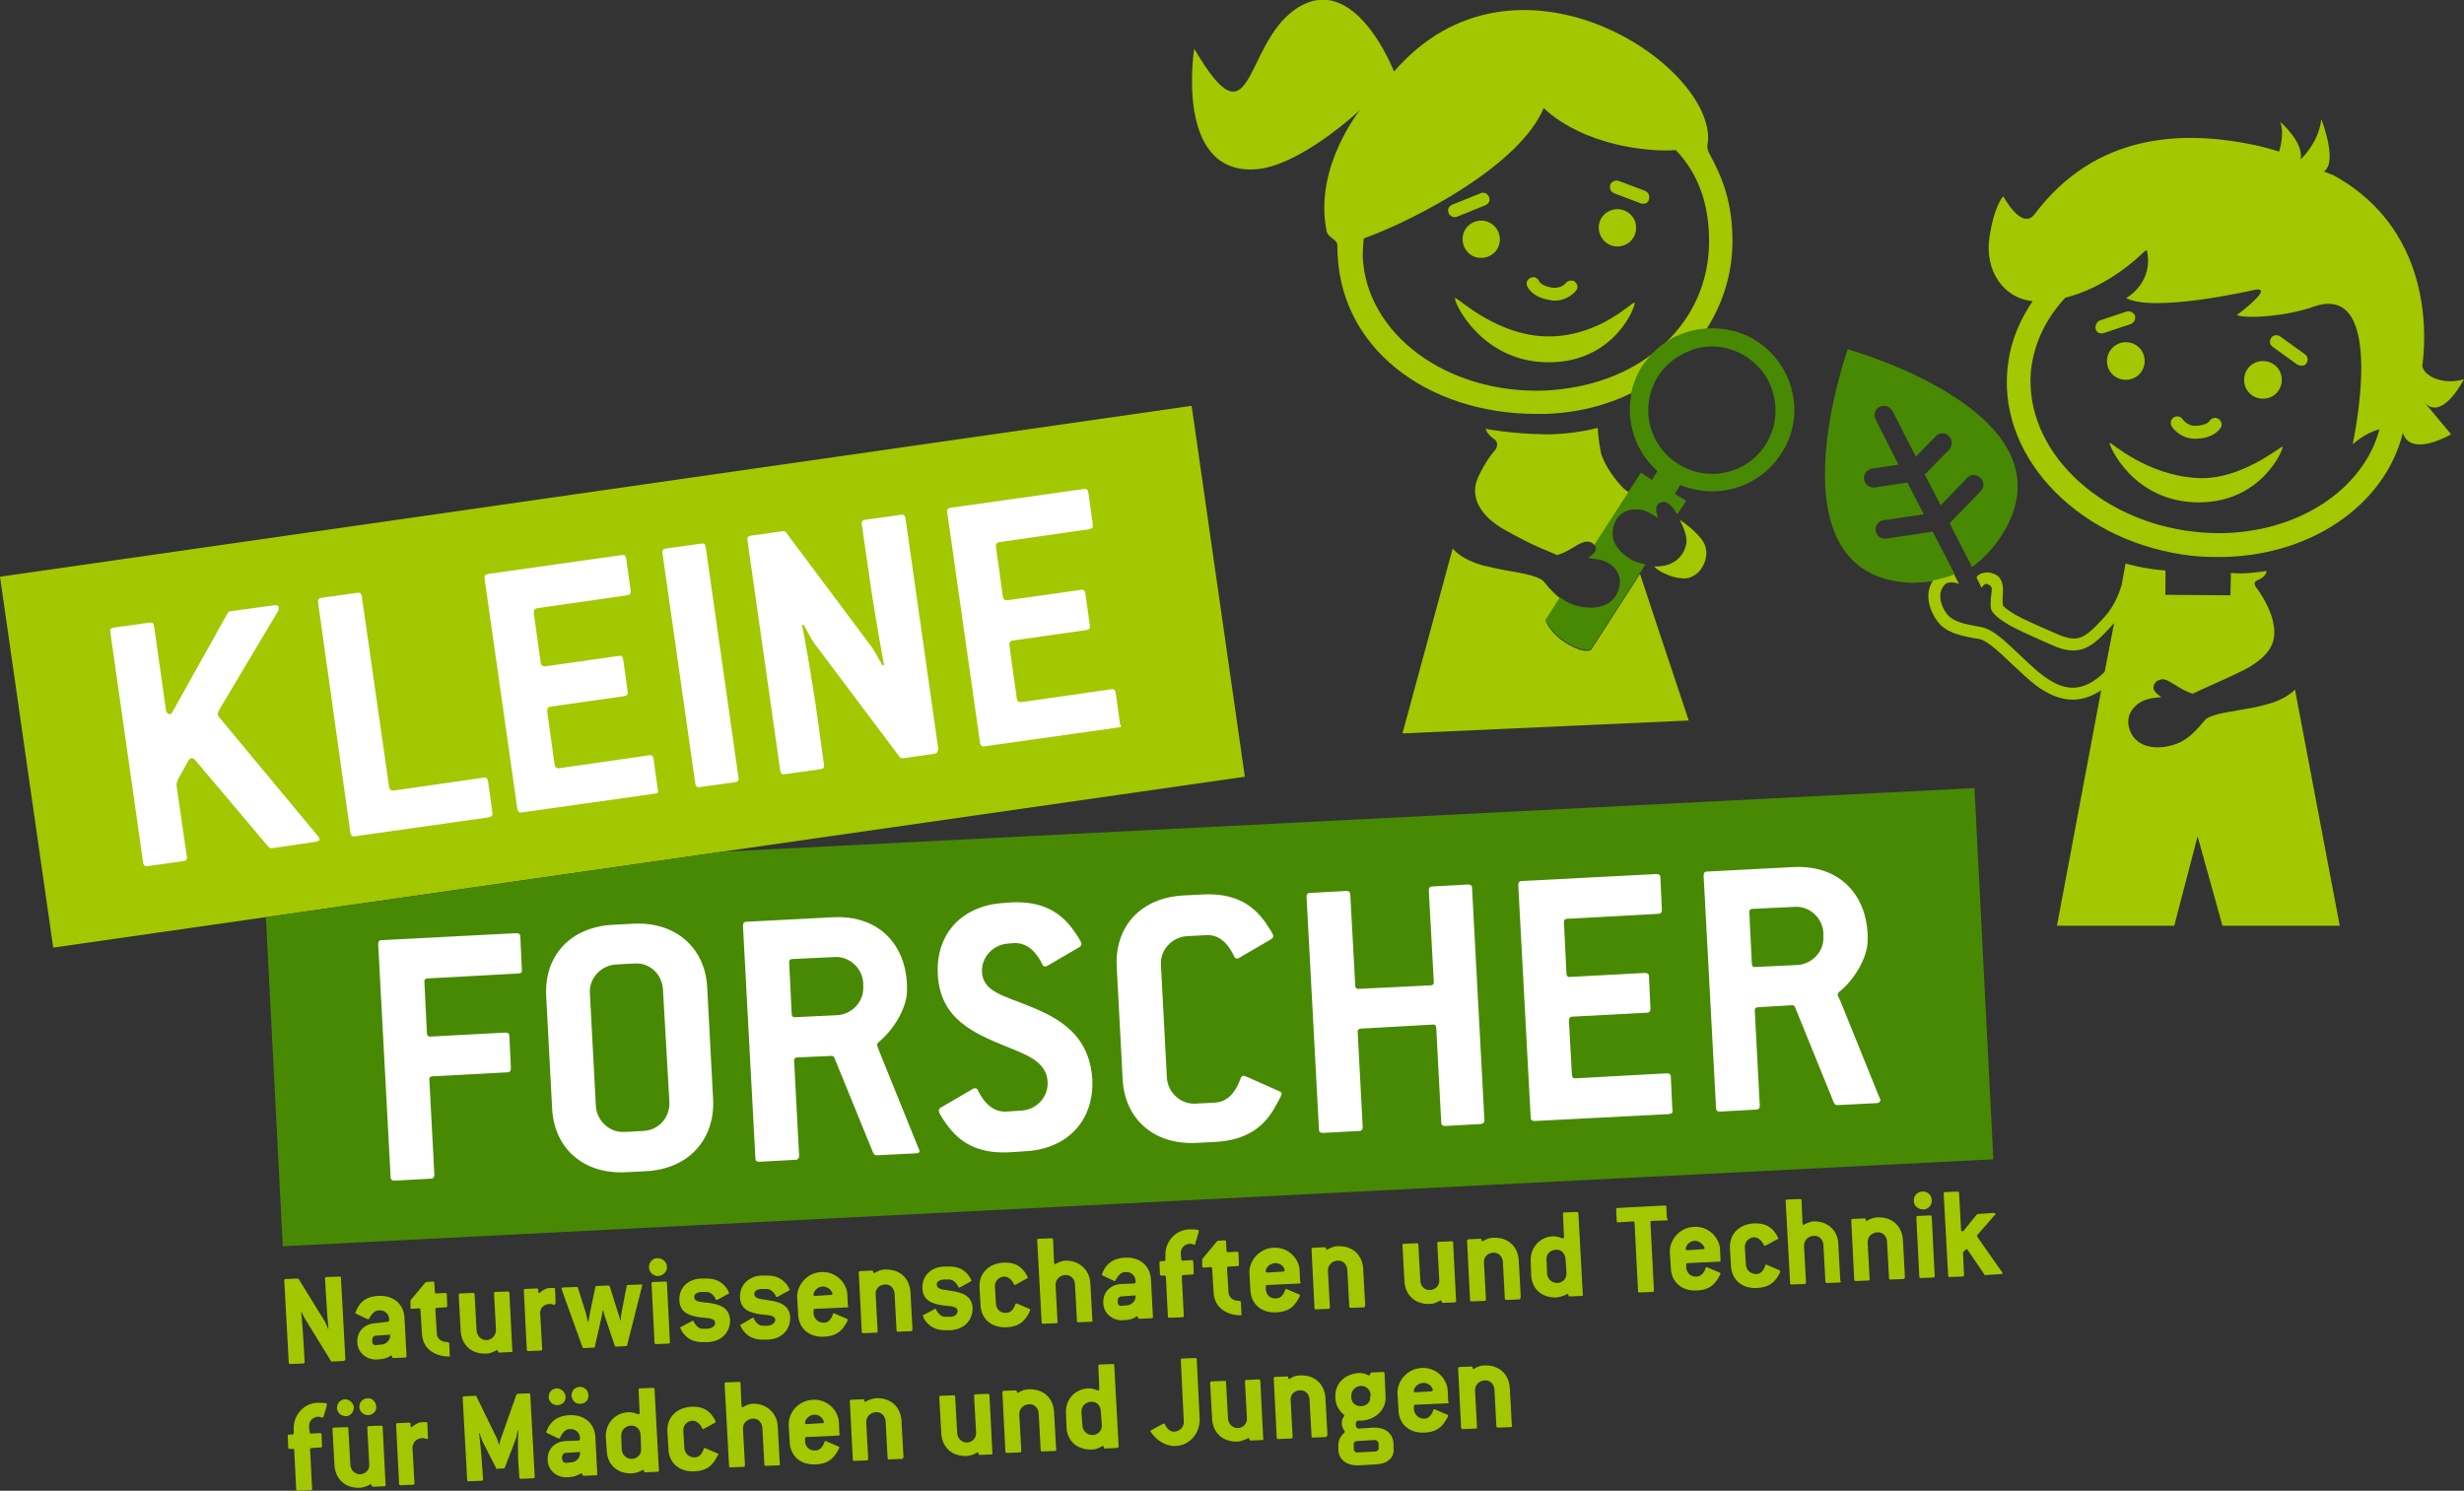 <?xml version="1.0" encoding="utf-8"?>
<!-- Generator: Adobe Illustrator 27.4.0, SVG Export Plug-In . SVG Version: 6.00 Build 0)  -->
<svg version="1.1" id="Ebene_1" xmlns="http://www.w3.org/2000/svg" xmlns:xlink="http://www.w3.org/1999/xlink" x="0px" y="0px"
	 viewBox="0 0 495.8 300" style="enable-background:new 0 0 495.8 300;" xml:space="preserve">
<rect x="0" y="0" width="495.8" height="300" fill="#333333" stroke="none"/>
<style type="text/css">
	.st0{fill:#A3C700;}
	.st1{fill:#488903;}
	.st2{fill:#FFFFFF;}
</style>
<rect x="4.1" y="98.5" transform="matrix(0.99 -0.142 0.142 0.99 -18.046 19.127)" class="st0" width="242.2" height="75.4"/>
<polygon class="st1" points="397.3,158.6 145.4,171.4 53.5,184.6 56.9,250.8 401.1,233.3 "/>
<path class="st1" d="M388.9,107l-9.4,1.4c-0.5,0.1-1-0.1-1.4-0.4c-0.4-0.3-0.6-0.7-0.7-1.2c-0.1-1,0.6-2,1.6-2.1l8.1-1.2l-3.3-6.4
	l-6.5,1c-0.5,0.1-1.1-0.1-1.5-0.4c-0.4-0.3-0.6-0.7-0.7-1.2c-0.2-1,0.5-2,1.6-2.2l5.3-0.8l-4.6-9.1c-0.5-0.9-0.1-2.1,0.8-2.5
	c0.9-0.5,2.1-0.1,2.6,0.8l4.7,9.2l4-4.1c0.8-0.8,2-0.8,2.7,0c0.7,0.7,0.7,1.9,0,2.7l-4.9,5l3.2,6.2l5.3-5.5c0.7-0.8,1.9-0.8,2.7,0
	c0.8,0.7,0.8,1.9,0,2.7l-6.2,6.4l4.5,8.8c3.5-2.4,5.8-6.1,5.8-6.1c16.2-24.7-30.8-37.7-30.8-37.7s-16.5,46.2,13.1,47
	c0,0,1.9,0,4.3-0.4c1.3-0.2,2.8-0.6,4.2-1.2L388.9,107z"/>
<path class="st0" d="M441.7,88.3c-3.1,0-4.7-2.4-4.7-2.5c-0.4-0.6-0.2-1.4,0.4-1.8c0.6-0.4,1.4-0.2,1.8,0.4c0,0,1,1.4,2.6,1.3
	c2.2-0.1,2.8-0.9,2.8-1c0.4-0.6,1.2-0.8,1.8-0.4c0.6,0.4,0.8,1.1,0.5,1.7c-0.1,0.2-1.3,2.2-5,2.3C441.8,88.3,441.8,88.3,441.7,88.3"
	/>
<path class="st0" d="M451.6,75.9c-0.3,2.1,1.1,4,3.2,4.3c2.1,0.3,4-1.1,4.3-3.2c0.3-2.1-1.1-4-3.2-4.3
	C453.8,72.4,451.9,73.8,451.6,75.9"/>
<path class="st0" d="M424,72.1c-0.3,2.1,1.1,4,3.2,4.3c2.1,0.3,4-1.1,4.3-3.2c0.3-2.1-1.1-4-3.2-4.3C426.2,68.6,424.3,70.1,424,72.1
	"/>
<path class="st0" d="M422.9,67.1c-0.6,0-1.1-0.3-1.2-0.9c-0.2-0.7,0.2-1.4,0.8-1.7l5.4-1.8c0.7-0.2,1.4,0.2,1.7,0.8
	c0.2,0.7-0.2,1.4-0.8,1.7l-5.4,1.8C423.2,67,423.1,67.1,422.9,67.1"/>
<path class="st0" d="M463.1,73.6c-0.3,0-0.5-0.1-0.8-0.2l-5-3.6c-0.6-0.4-0.7-1.2-0.3-1.8c0.4-0.6,1.2-0.7,1.8-0.3l5,3.6
	c0.6,0.4,0.7,1.2,0.3,1.8C464,73.4,463.6,73.6,463.1,73.6"/>
<path class="st0" d="M442.6,101.1c12.7-0.1,17-11,16.7-11.2c-0.2-0.3-8.3,6.8-17.1,6.3c-10.2-0.5-17.4-7.2-17.7-7.1
	C424.2,89.3,429.1,101.2,442.6,101.1"/>
<path class="st0" d="M495.8,76.3c-3.7,1.2-7.9-0.3-8.4-2.6c0.5-3.7,3.2-26.8-17.8-38.4c0,0-2-0.8-2-0.8c2.9-1.8-0.5-10.5-0.5-10.5
	c-0.6,4.9-4.2,8.1-4.2,8.1c0.8-3.4-4.1-7.6-4.1-7.6c1,2.3-0.2,6-0.2,6c-1.3-0.4-2.7-0.8-4-1.1c-15.6-3.5-33-2.5-45.2,13.7
	c-2.6,3.4-6.3-3.6-6.3-3.6s-1.8,1.7-2.8,8.3c-1,6.8,3,12.3,8.7,12.8c-2.5,3.7-4.3,7.8-4.9,12.3c-2.7,18.1,13.1,35.4,35.1,38.7
	c2.4,0.4,4.8,0.5,7.2,0.5c18.4,0,33.5-10.4,37.1-25c1.6,5.1,9.7,0.3,9.7,0.3l-5.5-6.6C491.3,85.2,495.8,76.3,495.8,76.3
	 M446.4,107.3c-2.1,0-4.3-0.2-6.5-0.5c-19.4-2.9-33.3-17.8-31.1-33.3c0.8-5.1,3.2-9.8,6.8-13.6c8.4-2.1,14.7-8.1,16-9.4
	c0.1,0,0.2-0.1,0.4-0.1c1.4,6.6-4.2,9.6-4.2,9.6c5.8,3,26-1.7,26-1.7c4-0.6-3.7,5.1-3.7,5.1c1.8,0.8,9.9,0.3,15.5-1.7
	c15-5.2,7.8,27.7,7.8,27.7c2-1.7,3.8-2.6,5.4-3C475.5,98.6,462.3,107.3,446.4,107.3"/>
<path class="st0" d="M461.8,138.8c-2,1.9-4.6,2.7-5.9,3c-1.7,0.5-3.5,0.8-5.3,1.1c-2.9,0.5-6.2,1-7,2.1c-3,3.7-4.9,4.7-7.5,5.2
	c-0.4,0.1-1.1,0.2-1.9,0.2c-3.1,0-5.2-1.5-5.8-4c-0.3-1.1-0.2-2.2,0.4-3.2c0.7-1.2,1.9-2.1,3.4-2.5c0.6-0.2,1.5-0.3,2.7-0.4
	c-1.4-1-2-1.7-1.3-2.8c0.1-0.2,0.3-0.4,0.5-0.5c0.2-0.1,0.7-0.3,1-0.3c0.8,0,1.5,0.5,2.5,1.1c1,0.6,2.2,1.4,3.6,1.8
	c0.4-0.2,0.9-0.4,1.5-0.7c2.5-1.1,6.7-3,8.9-4.1c6.6-3.5,6.4-6.9,5.7-10c-0.7-3-3-6.2-3.1-6.3c-0.3-0.3-0.9-1.3-0.2-1.6
	c1.5-0.7,1.8-1,2.1-2c-1.6,0.2-4.5,0.7-7.2,0.4l-0.1,4.5l-13.1-0.1c0,0,0.1-4.9,0-4.9c-4.4-0.3-8-1.4-8-1.4l-0.8,4.4
	c-0.4,1.3-1.4,4.1-3.3,6.2c-2.8,3.1-4.3,4.5-6.3,4.5c-1,0-2.3-0.4-3.8-1.1c-3.7-1.6-6.2-2.7-8-3.7c-1.7-1-2.3-1.6-2.5-1.9
	c-0.1-0.9,0-1.6,0-2.3c0.1-0.9,0.2-3.6-2.1-4.1l-0.2-0.1l-0.6-0.1c-0.7,0-1.5,0.1-2.1,0.6c-0.1,0.1-0.2,0.2-0.3,0.4c0,0,1,2,1,2.1
	c0.5-0.7,0.9-1.1,1.7-0.5c0.9,0.6-0.1,1.9,0.2,4.7c0.4,1.1,1.7,2.1,3.7,3.3c2,1.1,4.7,2.3,8.1,3.8c1.9,0.9,3.4,1.3,4.8,1.3
	c3.1,0,5.2-2.2,8-5.3c0.1-0.1,0.1-0.1,0.2-0.2l-1.9,9.8c-2.2,2.2-4.4,3.2-6.4,3.2c-2,0-3.9-0.9-5.8-2.3c-4.3-3.1-9-9.3-12.6-9.9
	c-3.5-0.6-5.7-1.1-6.9-2.6c-1.2-1.5-2.1-4.1-0.6-5.8c0.3-0.5,0.9-0.6,1.5-0.6c0.5,0,1,0.1,1.5,0.3l-1-1.9c-1.4,0.6-2.9,0.9-4.2,1.2
	c-1.8,2.5-0.9,5.9,0.9,8.3c1.8,2.3,4.7,2.9,8.4,3.5c1.6,0.3,4.3,2.9,6.5,5c1.7,1.6,3.4,3.2,5.1,4.5c2.5,1.8,4.9,2.7,7.2,2.7
	c2,0,3.9-0.7,5.7-1.9l-8.9,47.4h23.6l4.7-18l5,18h23.6L461.8,138.8z"/>
<path class="st0" d="M329.2,45.7c0.1,2.1-1.5,3.8-3.6,3.9c-2.1,0.1-3.8-1.6-3.9-3.6c-0.1-2.1,1.5-3.8,3.6-3.9
	C327.4,42,329.2,43.7,329.2,45.7"/>
<path class="st0" d="M312.8,60.5c-0.3,0-0.5,0-0.8-0.1c-3.7-0.5-4.6-2.6-4.7-2.8c-0.3-0.7,0-1.4,0.7-1.7c0.7-0.3,1.4,0,1.7,0.7
	c0,0.1,0.6,1,2.7,1.3c1.7,0.2,2.7-0.9,2.7-1c0.5-0.5,1.3-0.6,1.8-0.2c0.6,0.5,0.7,1.3,0.2,1.8C317.1,58.6,315.5,60.5,312.8,60.5"/>
<path class="st0" d="M301.8,48c0.1,2.1-1.5,3.8-3.6,3.9c-2.1,0.1-3.8-1.5-3.9-3.6c-0.1-2.1,1.5-3.8,3.6-3.9
	C300,44.3,301.7,46,301.8,48"/>
<path class="st0" d="M292.7,43.7c-0.5,0-1-0.3-1.2-0.8c-0.3-0.7,0-1.4,0.7-1.7l5.7-2.3c0.7-0.3,1.4,0,1.7,0.7c0.3,0.7,0,1.4-0.7,1.7
	l-5.7,2.3C293,43.7,292.9,43.7,292.7,43.7"/>
<path class="st0" d="M312.2,72.9c13-0.3,17.1-11.7,16.7-12c-0.4-0.3-6.7,6.6-16.9,6.8c-10.7,0.2-18.8-8-19.2-7.7
	C292.3,60.4,298.1,73.3,312.2,72.9"/>
<path class="st0" d="M300.7,88.4c0.7,0.5,0.7,1.4,0.2,2.1c-0.3,0.4-1.8,1.9-3.5,5.6c-1.7,3.8,0.3,7.7,5.5,10.6
	c3.2,1.8,5.3,2.8,7.1,3.6l1.2,0.5c0.9,0.4,1.5,0.6,2.1,0.9c1.2-0.3,2.4-1,3.4-1.6c1.1-0.7,1.9-1.1,2.7-1.1c0.4,0,0.7,0.1,1,0.3
	c0.2,0.1,0.4,0.3,0.5,0.5c0,0,0,0,0,0l6.9-10.7c-0.5-0.3-1-0.7-1.3-1c-2.6-2.8-3.8-5.2-4.3-6.7c-0.7-3.4-0.7-5.3-0.7-5.3
	s-5,1.4-10.8,1.3c-6.6-0.1-11.8-1.1-11.8-1.1S299.3,87.5,300.7,88.4"/>
<path class="st0" d="M330,115.5l-9.8,15.2c0,0-0.9,1.1-4.6-1c-3.7-2.1-4.6-4.8-4.6-4.8l2.9-4.5c-1-0.8-2-1.8-3.2-3.3
	c-0.9-1.1-4.1-1.7-7-2.2c-1.8-0.3-3.6-0.7-5.3-1.1c-1.3-0.4-4.1-1.2-6.1-3.4l-10.1,37.2l57.6-2.6C339.8,144.9,334.6,129.5,330,115.5
	"/>
<path class="st0" d="M338,104.6c0.8,1.6,1.6,3.6,1.3,4.9c-0.6,2.8-2.8,4.5-6.1,4.5c-0.1,0-0.2,0-0.4,0c1.3,1.3,3.6,2.1,4.9,2.3
	c1.4,0.2,2.2,0.2,3.5-0.7c1.4-0.9,2.4-3.2,2.1-4.9C343.2,108.6,340.3,106.2,338,104.6"/>
<path class="st0" d="M344,31c-0.8-1.5-0.3-2-0.3-3c0.4-15.7-39.1-41.5-63.2-13.6c0,0-8-20.8-19.9-12.5c-10.5,7.3-8.4,28.2-20.3,7.9
	c0,0-4,24.9,11.9,24.3c9.1-0.3,21.5-12,21.5-12s-9.3,11.4-6.8,24.2c0.2,1.7,2.2,1.7,2.2,3.1c-0.1,20.8,18.4,33.9,40,33.9
	c0.6,0,1.2,0,1.8,0c6.4-0.2,12.3-1.7,17.4-4.2c0.4-1.9,1.1-3.7,2.2-5.4c0.6-0.9,1.3-1.7,2-2.5c-5.7,4.4-13.2,7-21.7,7.4
	c-19.7,0.7-36-11.4-36.6-27.1c0-1.2,0.1-2.3,0.2-3.5c10.7-3.9,31.4-14.8,36.2-26.2c0,0,0.1,0,0.1,0c0.3,0.3,7,7.3,22.1,8.4
	c1.8,0.1,3.2,0.1,4.4,0c4.3,4.5,6.7,10.5,6.7,18.3c0,8.1-3.2,15.2-8.8,20.5c2.5-1.7,5.3-2.6,8.3-2.8c3.3-5.2,5.2-11.2,5.2-17.7
	C348.6,41,346.7,35.9,344,31"/>
<path class="st0" d="M330.6,41c-0.2,0-0.3,0-0.5-0.1l-5.3-2c-0.7-0.3-1-1-0.8-1.7c0.3-0.7,1-1,1.7-0.8l5.3,2c0.7,0.3,1,1,0.8,1.7
	C331.7,40.7,331.2,41,330.6,41"/>
<path class="st0" d="M69.1,273.9l-2.3,0.1c-0.1,0-0.2,0-0.2-0.1l-5.3-8.6c-0.1-0.2-0.6-1.1-0.6-1.3l-0.1,0c0.1,0.7,0.4,4.5,0.5,6.7
	l0.2,3.4c0,0.2-0.1,0.3-0.3,0.3l-2.6,0.1c-0.2,0-0.3-0.1-0.3-0.3l-0.9-16.5c0-0.2,0.1-0.3,0.3-0.3l2.3-0.1c0.1,0,0.2,0,0.3,0.1
	l5.3,8.6c0.1,0.2,0.5,1.1,0.6,1.4l0.1,0c-0.1-0.7-0.4-4.6-0.5-6.7l-0.2-3.4c0-0.2,0.1-0.3,0.3-0.3l2.6-0.1c0.2,0,0.3,0.1,0.3,0.2
	l0.9,16.5C69.4,273.8,69.3,273.8,69.1,273.9"/>
<path class="st0" d="M81.5,273.2l-2.3,0.1c-0.2,0-0.3,0-0.3-0.2c0-0.2-0.1-0.3-0.2-0.3c-0.1,0-0.2,0-0.2,0.1
	c-0.6,0.4-1.1,0.5-1.6,0.6l-1,0.1c-2.1,0.1-3.9-1.3-4-3.4l0-0.1c-0.1-2.2,1.5-3.7,3.6-3.8L78,266c0.2,0,0.3-0.1,0.3-0.3l0-0.3
	c-0.1-1.1-1-1.8-2.1-1.7c-0.6,0-1.3,0.5-1.9,1.6c0,0.1-0.1,0.2-0.2,0.2c-0.1,0-0.2-0.1-0.3-0.1l-2.1-1c-0.1-0.1-0.2-0.1-0.2-0.2
	c0-0.1,0.3-0.7,0.5-1.1c0.8-1.4,2-2.2,4.1-2.3c3.1-0.2,5.2,1.7,5.3,4.5l0.4,7.6C81.8,273.1,81.7,273.2,81.5,273.2 M78.5,268.6
	l-2.9,0.2c-0.4,0-0.7,0.4-0.7,0.8l0,0.4c0,0.4,0.3,0.8,0.8,0.7l1-0.1c0.9,0,1.7-0.8,1.8-1.6L78.5,268.6z"/>
<path class="st0" d="M90.3,273c-0.5,0-1.5-0.1-2.3-0.4c-1.9-0.7-3-2.2-3.1-4.2l-0.3-4.8c0-0.2-0.1-0.3-0.3-0.3l-1.4,0.1
	c-0.2,0-0.3-0.1-0.3-0.2c0-0.2,0-0.7,0-1.5l2.9-3.5c0.1-0.1,0.2-0.2,0.3-0.2l1.3-0.1c0.2,0,0.3,0.1,0.3,0.3l0.1,1.8
	c0,0.2,0.1,0.3,0.3,0.3l1.8-0.1c0.2,0,0.3,0.1,0.3,0.3l0.1,2.3c0,0.2-0.1,0.3-0.3,0.3l-1.8,0.1c-0.2,0-0.3,0.1-0.3,0.3l0.3,4.8
	c0,1,0.8,1.8,2.2,1.8c0.2,0,0.2,0.1,0.3,0.3l0.1,2.3C90.6,272.9,90.5,273,90.3,273"/>
<path class="st0" d="M102.8,272.1l-2.3,0.1c-0.2,0-0.3-0.1-0.3-0.2c0-0.2-0.1-0.3-0.2-0.3c-0.1,0-0.1,0-0.2,0.1
	c-0.6,0.3-1.2,0.6-1.8,0.6c-3.1,0.2-5.1-1.7-5.3-4.5l-0.4-7.3c0-0.2,0.1-0.3,0.3-0.3l2.6-0.1c0.2,0,0.3,0.1,0.3,0.3l0.4,7.3
	c0.1,1.1,0.9,1.9,2,1.9c1.1-0.1,1.9-0.9,1.9-2.1l-0.4-7.3c0-0.2,0.1-0.3,0.3-0.3l2.5-0.1c0.2,0,0.3,0.1,0.3,0.3l0.6,11.9
	C103,272,103,272.1,102.8,272.1"/>
<path class="st0" d="M111.5,262.6c-0.2,0-0.4-0.2-1-0.2c-1.1,0.1-1.9,0.9-1.8,2l0.4,7.1c0,0.2-0.1,0.3-0.3,0.3l-2.5,0.1
	c-0.2,0-0.3-0.1-0.3-0.3l-0.6-11.9c0-0.2,0.1-0.3,0.3-0.3l2.3-0.1c0.2,0,0.3,0,0.3,0.2l0,0.4c0,0.2,0.1,0.3,0.2,0.3
	c0.1,0,0.1,0,0.2-0.1c0.3-0.3,1.1-0.9,2-0.9c0.3,0,0.5,0,0.8,0c0.1,0,0.2,0.1,0.2,0.3l0.1,2.7C111.7,262.5,111.6,262.6,111.5,262.6"
	/>
<path class="st0" d="M129.1,259.2l-2.9,11.5c0,0.1-0.1,0.2-0.3,0.2L124,271c-0.1,0-0.2,0-0.3-0.2l-1.9-5.6c-0.2-0.5-0.3-1-0.4-1.5
	l-0.1,0c-0.1,0.4-0.2,1.1-0.3,1.5l-1.3,5.8c0,0.1-0.1,0.2-0.3,0.2l-1.9,0.1c-0.1,0-0.2,0-0.3-0.2l-4-11.1c-0.1-0.3-0.2-0.6-0.2-0.7
	c0-0.1,0.1-0.2,0.3-0.2l2.7-0.1c0.1,0,0.2,0,0.3,0.2l1.6,5.1c0.1,0.4,0.3,1.2,0.4,1.7h0.1c0.1-0.5,0.2-1.2,0.3-1.7l1.1-5.3
	c0-0.1,0.1-0.2,0.3-0.2l2.3-0.1c0.1,0,0.2,0,0.3,0.2l1.6,5.1c0.2,0.6,0.4,1.2,0.5,1.7l0.1,0c0-0.5,0.1-1.1,0.2-1.7l1-5.2
	c0-0.1,0.1-0.2,0.3-0.2l2.6-0.1c0.2,0,0.3,0.1,0.3,0.2C129.2,258.6,129.1,258.9,129.1,259.2"/>
<path class="st0" d="M132.5,256.8c-1,0-1.9-0.7-1.9-1.7c-0.1-1,0.7-1.9,1.7-1.9c1,0,1.9,0.8,1.9,1.7
	C134.3,255.8,133.5,256.7,132.5,256.8 M134.5,270.4l-2.5,0.1c-0.2,0-0.3-0.1-0.3-0.3l-0.6-11.9c0-0.2,0.1-0.3,0.3-0.3l2.5-0.1
	c0.2,0,0.3,0.1,0.3,0.3l0.6,11.9C134.8,270.3,134.7,270.4,134.5,270.4"/>
<path class="st0" d="M146.5,260.4l-2,1.1c-0.1,0.1-0.2,0.1-0.3,0.1c-0.1,0-0.2,0-0.2-0.2c-0.5-1-1.3-1.5-2.1-1.4l-0.8,0
	c-1,0.1-1.5,0.5-1.4,1.1c0.1,1,1.5,0.9,3,1.1c2,0.3,4,0.9,4.2,3.3c0.1,2.3-1.4,4.4-4.4,4.6l-0.8,0c-2.2,0.1-3.5-0.8-4.3-1.9
	c-0.3-0.4-0.5-0.9-0.5-1c0-0.1,0-0.2,0.2-0.2l1.9-1c0.2-0.1,0.3-0.2,0.4-0.2c0.1,0,0.2,0,0.2,0.2c0.5,1,1.2,1.5,2,1.4l0.8,0
	c1-0.1,1.5-0.6,1.5-1.2c-0.1-1-1.5-0.9-3.1-1.1c-2-0.3-4-0.9-4.1-3.4c-0.1-2.7,1.9-4.3,4.3-4.4l0.8,0c2.2-0.1,3.4,0.7,4.3,1.8
	c0.3,0.4,0.6,1,0.6,1.1C146.7,260.3,146.6,260.4,146.5,260.4"/>
<path class="st0" d="M158.6,259.8l-2,1.1c-0.1,0.1-0.2,0.1-0.3,0.1c-0.1,0-0.2,0-0.2-0.2c-0.5-1-1.3-1.5-2.1-1.4l-0.8,0
	c-1,0.1-1.5,0.5-1.4,1.1c0.1,1,1.5,0.9,3,1.2c2,0.3,4,0.9,4.2,3.3c0.1,2.3-1.4,4.4-4.4,4.6l-0.8,0c-2.2,0.1-3.5-0.8-4.3-1.9
	c-0.3-0.4-0.5-0.9-0.5-1c0-0.1,0-0.2,0.2-0.2l1.9-1.1c0.2-0.1,0.3-0.2,0.4-0.2c0.1,0,0.2,0,0.2,0.2c0.5,1,1.2,1.5,2,1.4l0.8,0
	c1-0.1,1.5-0.7,1.5-1.2c-0.1-1-1.5-0.9-3-1.1c-2-0.3-4-0.9-4.1-3.4c-0.1-2.6,1.9-4.3,4.3-4.4l0.8,0c2.2-0.1,3.4,0.7,4.3,1.8
	c0.3,0.4,0.6,1,0.6,1.1C158.8,259.7,158.7,259.8,158.6,259.8"/>
<path class="st0" d="M170.5,263.1l-6.5,0.3c-0.2,0-0.3,0.1-0.3,0.3l0,0.6c0.1,1.1,0.9,1.9,2.1,1.9c0.7,0,1.4-0.5,1.8-1.7
	c0-0.1,0.1-0.2,0.2-0.2c0.1,0,0.2,0.1,0.5,0.2l2.1,0.9c0.1,0.1,0.2,0.1,0.2,0.2c0,0.1-0.2,0.5-0.4,0.8c-0.8,1.4-1.9,2.5-4.3,2.6
	c-3.1,0.2-5.2-1.7-5.3-4.5l-0.2-3.4c-0.1-2.2,1.7-4.9,4.8-5.1c3.1-0.2,5.2,2.3,5.3,4.5l0.1,2.2C170.8,263,170.7,263.1,170.5,263.1
	 M165.5,258.9c-1.3,0.1-1.9,1.3-1.8,1.7c0,0.1,0.1,0.2,0.3,0.2l3.2-0.2c0.2,0,0.3-0.1,0.3-0.3C167.5,260.1,166.9,258.9,165.5,258.9"
	/>
<path class="st0" d="M183.3,267.9l-2.6,0.1c-0.2,0-0.3-0.1-0.3-0.3l-0.4-7.4c-0.1-1.1-0.9-1.9-2-1.8c-1.1,0.1-1.9,0.9-1.8,2l0.4,7.4
	c0,0.2-0.1,0.3-0.3,0.3l-2.6,0.1c-0.2,0-0.3-0.1-0.3-0.3l-0.6-11.9c0-0.2,0.1-0.3,0.3-0.3l2.3-0.1c0.2,0,0.3,0,0.3,0.2
	c0,0.2,0.1,0.3,0.2,0.3c0.1,0,0.1,0,0.2-0.1c0.6-0.3,1.2-0.6,1.8-0.6c3.1-0.2,5.1,1.7,5.3,4.5l0.4,7.4
	C183.6,267.8,183.5,267.9,183.3,267.9"/>
<path class="st0" d="M195.3,257.9l-2,1.1c-0.1,0.1-0.2,0.1-0.3,0.1c-0.1,0-0.2,0-0.2-0.2c-0.5-1-1.3-1.5-2.1-1.4l-0.8,0
	c-1,0.1-1.5,0.5-1.4,1.1c0.1,1,1.5,0.9,3,1.2c2,0.3,4,0.9,4.2,3.3c0.1,2.3-1.4,4.4-4.4,4.6l-0.8,0c-2.2,0.1-3.5-0.8-4.3-1.9
	c-0.3-0.4-0.5-0.9-0.5-1c0-0.1,0-0.2,0.2-0.2l1.9-1c0.2-0.1,0.3-0.2,0.4-0.2c0.1,0,0.2,0,0.2,0.2c0.5,1,1.2,1.5,2,1.4l0.8,0
	c1,0,1.5-0.6,1.5-1.2c-0.1-1-1.5-0.9-3-1.1c-2-0.3-4-0.9-4.1-3.4c-0.1-2.7,1.9-4.3,4.3-4.4l0.8,0c2.2-0.1,3.4,0.7,4.2,1.8
	c0.3,0.4,0.6,1,0.6,1.1C195.5,257.7,195.4,257.8,195.3,257.9"/>
<path class="st0" d="M206.9,264.5c-0.8,1.4-1.9,2.5-4.3,2.6c-3.1,0.2-5.2-1.7-5.3-4.5l-0.2-3.4c-0.2-2.8,1.7-4.9,4.8-5.1
	c2.4-0.1,3.6,0.8,4.5,2.2c0.2,0.3,0.4,0.7,0.4,0.8c0,0.1,0,0.2-0.2,0.2l-2,1.1c-0.2,0.1-0.4,0.2-0.4,0.2c-0.1,0-0.2,0-0.2-0.2
	c-0.5-1.1-1.3-1.5-2-1.5c-1.1,0.1-1.9,1-1.8,2.1l0.2,3.4c0.1,1.1,0.9,1.9,2.1,1.8c0.7,0,1.4-0.5,1.8-1.7c0-0.1,0.1-0.2,0.2-0.2
	c0.1,0,0.2,0.1,0.5,0.2l2.1,0.9c0.1,0,0.2,0.1,0.2,0.2C207.2,263.8,207.1,264.2,206.9,264.5"/>
<path class="st0" d="M219.6,266l-2.6,0.1c-0.2,0-0.3-0.1-0.3-0.3l-0.4-7.4c-0.1-1.1-0.9-1.9-2-1.8c-1.1,0.1-1.9,0.9-1.9,2l0.4,7.4
	c0,0.2-0.1,0.3-0.3,0.3l-2.6,0.1c-0.2,0-0.3-0.1-0.3-0.3l-0.9-16.5c0-0.2,0.1-0.3,0.3-0.3l2.6-0.1c0.2,0,0.3,0.1,0.3,0.3l0.2,4.6
	c0,0.2,0.1,0.3,0.2,0.3c0.1,0,0.1,0,0.2-0.1c0.6-0.3,1.3-0.6,1.8-0.6c2.7-0.1,4.9,1.7,5.1,4.5l0.4,7.4
	C219.9,265.9,219.8,266,219.6,266"/>
<path class="st0" d="M231.6,265.3l-2.3,0.1c-0.2,0-0.3,0-0.3-0.2c0-0.2-0.1-0.3-0.2-0.3c-0.1,0-0.2,0-0.2,0.1
	c-0.6,0.4-1.1,0.5-1.6,0.6l-1,0.1c-2.1,0.1-3.9-1.3-4-3.4l0-0.1c-0.1-2.2,1.5-3.7,3.6-3.8l2.6-0.1c0.2,0,0.3-0.1,0.3-0.3l0-0.3
	c-0.1-1.1-1-1.8-2.1-1.7c-0.7,0-1.3,0.5-1.9,1.6c0,0.1-0.1,0.2-0.2,0.2c-0.1,0-0.2-0.1-0.3-0.1l-2.1-1c-0.1-0.1-0.2-0.1-0.2-0.2
	c0-0.1,0.3-0.7,0.5-1.1c0.8-1.3,2-2.2,4.1-2.3c3.1-0.2,5.2,1.7,5.3,4.5l0.4,7.6C231.8,265.2,231.8,265.3,231.6,265.3 M228.5,260.7
	l-2.9,0.2c-0.4,0-0.7,0.4-0.7,0.8l0,0.4c0,0.4,0.3,0.8,0.8,0.7l1-0.1c0.9,0,1.7-0.8,1.8-1.6L228.5,260.7z"/>
<path class="st0" d="M241.1,248.3l-0.6,2c0,0.1-0.1,0.2-0.2,0.2c-0.1,0-0.4-0.2-0.9-0.2c-1.1,0.1-1.9,0.9-1.8,2.1l0.1,1
	c0,0.2,0.1,0.3,0.3,0.3l1.8-0.1c0.2,0,0.3,0.1,0.3,0.3l0.1,2.3c0,0.2-0.1,0.3-0.3,0.3l-1.8,0.1c-0.2,0-0.3,0.1-0.3,0.3l0.4,7.9
	c0,0.2-0.1,0.3-0.3,0.3l-2.6,0.1c-0.2,0-0.3-0.1-0.3-0.3l-0.4-7.9c0-0.2-0.1-0.3-0.3-0.3l-0.6,0c-0.2,0-0.3-0.1-0.3-0.3l-0.1-2.3
	c0-0.2,0.1-0.3,0.3-0.3l0.6,0c0.2,0,0.3-0.1,0.3-0.3l0-0.8c-0.1-2.8,2-5.2,4.8-5.3c0.6,0,1.3,0,1.7,0.1c0.1,0,0.2,0.1,0.2,0.2
	C241.2,248,241.1,248.1,241.1,248.3"/>
<path class="st0" d="M249.6,264.7c-0.5,0-1.5-0.1-2.3-0.4c-1.9-0.7-3-2.2-3.1-4.2l-0.3-4.8c0-0.2-0.1-0.3-0.3-0.3l-1.4,0.1
	c-0.2,0-0.3-0.1-0.3-0.2c0-0.2,0-0.7,0-1.5l2.9-3.5c0.1-0.1,0.2-0.2,0.3-0.2l1.3-0.1c0.2,0,0.3,0.1,0.3,0.3l0.1,1.8
	c0,0.2,0.1,0.3,0.3,0.3l1.8-0.1c0.2,0,0.3,0.1,0.3,0.3l0.1,2.3c0,0.2-0.1,0.3-0.3,0.3l-1.8,0.1c-0.2,0-0.3,0.1-0.3,0.3l0.3,4.8
	c0,1,0.8,1.8,2.2,1.8c0.2,0,0.2,0.1,0.3,0.3l0.1,2.3C249.9,264.6,249.8,264.7,249.6,264.7"/>
<path class="st0" d="M261.5,258.3l-6.5,0.3c-0.2,0-0.3,0.1-0.3,0.3l0,0.6c0.1,1.1,0.9,1.9,2.1,1.8c0.7,0,1.4-0.5,1.8-1.7
	c0-0.1,0.1-0.2,0.2-0.2c0.1,0,0.2,0.1,0.5,0.2l2.1,0.9c0.1,0.1,0.2,0.1,0.2,0.2c0,0.1-0.2,0.5-0.4,0.8c-0.8,1.4-1.9,2.5-4.3,2.6
	c-3.1,0.2-5.2-1.7-5.3-4.5l-0.2-3.4c-0.1-2.2,1.7-4.9,4.8-5.1c3.1-0.2,5.2,2.3,5.3,4.5l0.1,2.2C261.8,258.2,261.7,258.3,261.5,258.3
	 M256.5,254.2c-1.3,0.1-1.9,1.3-1.8,1.7c0,0.1,0.1,0.2,0.3,0.2l3.2-0.2c0.2,0,0.3-0.1,0.3-0.3C258.5,255.3,257.9,254.1,256.5,254.2"
	/>
<path class="st0" d="M274.4,263.1l-2.6,0.1c-0.2,0-0.3-0.1-0.3-0.3l-0.4-7.4c-0.1-1.1-0.9-1.9-2-1.8c-1.1,0.1-1.9,0.9-1.9,2l0.4,7.4
	c0,0.2-0.1,0.3-0.3,0.3l-2.5,0.1c-0.2,0-0.3-0.1-0.3-0.2l-0.6-11.9c0-0.2,0.1-0.3,0.3-0.3l2.3-0.1c0.2,0,0.3,0,0.3,0.2
	c0,0.2,0.1,0.3,0.2,0.3c0.1,0,0.1,0,0.2-0.1c0.6-0.3,1.2-0.6,1.8-0.6c3.1-0.2,5.1,1.7,5.3,4.5l0.4,7.4
	C274.6,263,274.6,263.1,274.4,263.1"/>
<path class="st0" d="M292.7,262.1l-2.3,0.1c-0.2,0-0.3-0.1-0.3-0.2c0-0.2-0.1-0.3-0.2-0.3c-0.1,0-0.1,0-0.2,0.1
	c-0.6,0.3-1.2,0.6-1.8,0.6c-3.1,0.2-5.1-1.7-5.3-4.5l-0.4-7.3c0-0.2,0.1-0.3,0.3-0.3l2.6-0.1c0.2,0,0.3,0.1,0.3,0.3l0.4,7.3
	c0.1,1.1,0.9,1.9,2,1.8c1.1-0.1,1.9-0.9,1.8-2.1l-0.4-7.3c0-0.2,0.1-0.3,0.3-0.3l2.6-0.1c0.2,0,0.3,0.1,0.3,0.3l0.6,11.9
	C292.9,262,292.9,262.1,292.7,262.1"/>
<path class="st0" d="M305.7,261.5l-2.6,0.1c-0.2,0-0.3-0.1-0.3-0.3l-0.4-7.4c-0.1-1.1-0.9-1.9-2-1.8c-1.1,0.1-1.9,0.9-1.8,2l0.4,7.4
	c0,0.2-0.1,0.3-0.3,0.3l-2.6,0.1c-0.2,0-0.3-0.1-0.3-0.3l-0.6-11.9c0-0.2,0.1-0.3,0.3-0.3l2.3-0.1c0.2,0,0.3,0,0.3,0.2
	c0,0.2,0.1,0.3,0.2,0.3c0.1,0,0.1,0,0.2-0.1c0.6-0.3,1.2-0.6,1.8-0.6c3.1-0.2,5.1,1.7,5.3,4.5l0.4,7.4
	C305.9,261.4,305.8,261.5,305.7,261.5"/>
<path class="st0" d="M318.2,260.8l-2.3,0.1c-0.2,0-0.3,0-0.3-0.2c0-0.2-0.1-0.3-0.2-0.3c-0.1,0-0.1,0-0.2,0.1
	c-0.6,0.3-1.3,0.5-1.8,0.6c-3.1,0.2-5.2-1.7-5.3-4.5l-0.1-2.8c-0.1-2.8,1.9-4.9,4.5-5c0.5,0,1.2,0.1,1.8,0.4c0.1,0,0.1,0.1,0.2,0
	c0.1,0,0.2-0.1,0.2-0.3l-0.2-4.6c0-0.2,0.1-0.3,0.2-0.3l2.6-0.1c0.2,0,0.3,0.1,0.3,0.3l0.9,16.5
	C318.5,260.7,318.4,260.8,318.2,260.8 M315,253.3c-0.1-1.1-0.9-1.9-2-1.8c-1.1,0.1-1.9,0.9-1.8,2l0.1,2.8c0.1,1.1,0.9,1.9,2.1,1.9
	c1.1-0.1,1.9-0.9,1.8-2.1L315,253.3z"/>
<path class="st0" d="M335.4,245.6l-3,0.1c-0.2,0-0.3,0.1-0.3,0.3l0.7,13.7c0,0.2-0.1,0.3-0.3,0.3l-2.6,0.1c-0.2,0-0.3-0.1-0.3-0.3
	l-0.7-13.7c0-0.2-0.1-0.3-0.3-0.3l-3,0.2c-0.2,0-0.3-0.1-0.3-0.3l-0.1-2.3c0-0.2,0.1-0.3,0.2-0.3l9.6-0.5c0.2,0,0.3,0.1,0.3,0.2
	l0.1,2.3C335.7,245.5,335.6,245.6,335.4,245.6"/>
<path class="st0" d="M346,253.9l-6.4,0.3c-0.2,0-0.3,0.1-0.3,0.3l0,0.6c0.1,1.1,0.9,1.9,2.1,1.8c0.7,0,1.4-0.5,1.8-1.7
	c0-0.1,0.1-0.2,0.2-0.2c0.1,0,0.2,0.1,0.5,0.2l2.1,0.9c0.1,0.1,0.2,0.1,0.2,0.2c0,0.1-0.2,0.5-0.4,0.8c-0.8,1.4-1.9,2.5-4.3,2.6
	c-3.1,0.2-5.2-1.7-5.3-4.5L336,252c-0.1-2.2,1.7-4.9,4.8-5.1c3.1-0.2,5.2,2.3,5.3,4.5l0.1,2.2C346.2,253.8,346.2,253.9,346,253.9
	 M341,249.7c-1.3,0.1-1.9,1.3-1.8,1.7c0,0.1,0.1,0.2,0.3,0.2l3.2-0.2c0.2,0,0.3-0.1,0.3-0.3C342.9,250.9,342.3,249.7,341,249.7"/>
<path class="st0" d="M357.9,256.6c-0.8,1.4-1.9,2.5-4.3,2.6c-3.1,0.2-5.2-1.7-5.3-4.5l-0.2-3.4c-0.2-2.8,1.7-4.9,4.8-5.1
	c2.4-0.1,3.6,0.8,4.5,2.2c0.2,0.3,0.4,0.7,0.4,0.8c0,0.1,0,0.2-0.2,0.2l-2,1.1c-0.2,0.1-0.4,0.2-0.5,0.2c-0.1,0-0.2,0-0.2-0.2
	c-0.6-1.1-1.3-1.5-2-1.5c-1.1,0.1-1.9,1-1.8,2.1l0.2,3.4c0.1,1.1,0.9,1.9,2.1,1.9c0.7,0,1.4-0.5,1.8-1.7c0-0.1,0.1-0.2,0.2-0.2
	c0.1,0,0.2,0.1,0.5,0.2l2.1,0.9c0.1,0.1,0.2,0.1,0.2,0.2C358.3,255.9,358.1,256.2,357.9,256.6"/>
<path class="st0" d="M370.2,258.1l-2.6,0.1c-0.2,0-0.3-0.1-0.3-0.3l-0.4-7.4c-0.1-1.1-0.9-1.9-2-1.8c-1.1,0.1-1.9,0.9-1.9,2l0.4,7.4
	c0,0.2-0.1,0.3-0.3,0.3l-2.6,0.1c-0.2,0-0.3-0.1-0.3-0.3l-0.9-16.5c0-0.2,0.1-0.3,0.3-0.3l2.6-0.1c0.2,0,0.3,0.1,0.3,0.3l0.2,4.6
	c0,0.2,0.1,0.3,0.2,0.3c0.1,0,0.1,0,0.2-0.1c0.6-0.3,1.3-0.6,1.8-0.6c2.7-0.1,4.9,1.7,5,4.5l0.4,7.4
	C370.5,258,370.4,258.1,370.2,258.1"/>
<path class="st0" d="M383,257.4l-2.6,0.1c-0.2,0-0.3-0.1-0.3-0.3l-0.4-7.4c-0.1-1.1-0.9-1.9-2-1.8c-1.1,0.1-1.9,0.9-1.9,2l0.4,7.4
	c0,0.2-0.1,0.3-0.3,0.3l-2.5,0.1c-0.2,0-0.3-0.1-0.3-0.3l-0.6-11.9c0-0.2,0.1-0.3,0.3-0.3l2.3-0.1c0.2,0,0.3,0,0.3,0.2
	c0,0.2,0.1,0.3,0.2,0.3c0.1,0,0.1,0,0.2-0.1c0.6-0.3,1.2-0.6,1.8-0.6c3.1-0.2,5.1,1.7,5.3,4.5l0.4,7.4
	C383.3,257.3,383.2,257.4,383,257.4"/>
<path class="st0" d="M387,243.4c-1,0-1.9-0.7-1.9-1.7c-0.1-1,0.7-1.9,1.7-1.9c1-0.1,1.9,0.7,1.9,1.7
	C388.8,242.5,388,243.4,387,243.4 M389,257.1l-2.5,0.1c-0.2,0-0.3-0.1-0.3-0.3l-0.6-11.9c0-0.2,0.1-0.3,0.3-0.3l2.5-0.1
	c0.2,0,0.3,0.1,0.3,0.3l0.6,11.9C389.3,257,389.2,257.1,389,257.1"/>
<path class="st0" d="M402.7,256.4l-3.2,0.2c-0.1,0-0.2,0-0.2-0.1l-3.4-5c-0.1-0.1-0.1-0.2-0.2-0.1c-0.1,0-0.1,0-0.2,0.1l-0.4,0.4
	c-0.1,0.1-0.1,0.2-0.1,0.3l0.2,4.4c0,0.2-0.1,0.3-0.3,0.3l-2.6,0.1c-0.2,0-0.3-0.1-0.3-0.3l-0.9-16.5c0-0.2,0.1-0.3,0.3-0.3l2.5-0.1
	c0.2,0,0.3,0.1,0.3,0.3l0.4,7.4c0,0.2,0.1,0.3,0.3,0.3c0.1,0,0.1,0,0.2-0.1l2.6-3.2c0.1-0.1,0.2-0.2,0.4-0.2l3.1-0.2
	c0.2,0,0.3,0.1,0.3,0.2c0,0.1,0,0.2-0.1,0.2l-3.4,3.9c-0.1,0.1-0.2,0.2-0.2,0.3c0,0.1,0.1,0.2,0.2,0.4l4.7,6.7
	c0.1,0.1,0.2,0.2,0.2,0.3C403,256.3,402.9,256.4,402.7,256.4"/>
<path class="st0" d="M65.7,283.1l-0.6,2c0,0.1-0.1,0.2-0.2,0.2c-0.1,0-0.4-0.2-0.9-0.2c-1.1,0.1-1.9,0.9-1.8,2.1l0.1,1
	c0,0.2,0.1,0.3,0.3,0.3l1.8-0.1c0.2,0,0.3,0.1,0.3,0.3l0.1,2.3c0,0.2-0.1,0.3-0.3,0.3l-1.8,0.1c-0.2,0-0.3,0.1-0.3,0.3l0.4,7.9
	c0,0.2-0.1,0.3-0.3,0.3l-2.6,0.1c-0.2,0-0.3-0.1-0.3-0.3l-0.4-7.9c0-0.2-0.1-0.3-0.3-0.2l-0.6,0c-0.2,0-0.3-0.1-0.3-0.3l-0.1-2.3
	c0-0.2,0.1-0.3,0.3-0.3l0.6,0c0.2,0,0.3-0.1,0.3-0.3l0-0.8c-0.1-2.8,2-5.2,4.8-5.3c0.6,0,1.3,0,1.7,0.1c0.1,0,0.2,0.1,0.2,0.2
	C65.7,282.8,65.7,283,65.7,283.1"/>
<path class="st0" d="M77.4,299.1l-2.3,0.1c-0.2,0-0.3-0.1-0.3-0.2c0-0.2-0.1-0.3-0.2-0.3c-0.1,0-0.1,0-0.2,0.1
	c-0.6,0.3-1.2,0.5-1.8,0.6c-3.1,0.2-5.1-1.7-5.3-4.5l-0.4-7.3c0-0.2,0.1-0.3,0.3-0.3l2.6-0.1c0.2,0,0.3,0.1,0.3,0.3l0.4,7.3
	c0.1,1.1,0.9,1.9,2,1.9c1.1-0.1,1.9-0.9,1.8-2.1l-0.4-7.3c0-0.2,0.1-0.3,0.3-0.3l2.5-0.1c0.2,0,0.3,0.1,0.3,0.3l0.6,11.9
	C77.7,299,77.6,299.1,77.4,299.1 M69.6,285c-0.9,0-1.7-0.6-1.8-1.6c0-1,0.6-1.7,1.6-1.8c0.9,0,1.7,0.7,1.8,1.6
	C71.2,284.2,70.5,285,69.6,285 M74.1,284.8c-0.9,0-1.7-0.6-1.8-1.6c0-1,0.6-1.7,1.6-1.8c0.9-0.1,1.7,0.6,1.8,1.6
	C75.8,284,75.1,284.7,74.1,284.8"/>
<path class="st0" d="M85.9,289.6c-0.2,0-0.4-0.2-1-0.2c-1.1,0.1-1.9,0.9-1.9,2l0.4,7.1c0,0.2-0.1,0.3-0.3,0.3l-2.5,0.1
	c-0.2,0-0.3-0.1-0.3-0.3l-0.6-11.9c0-0.2,0.1-0.3,0.3-0.3l2.3-0.1c0.2,0,0.3,0,0.3,0.2l0,0.4c0,0.2,0.1,0.3,0.2,0.3
	c0.1,0,0.1,0,0.2-0.1c0.3-0.3,1.2-0.9,2-0.9c0.3,0,0.5,0,0.8,0c0.1,0,0.2,0.1,0.2,0.3l0.1,2.7C86.2,289.5,86.1,289.6,85.9,289.6"/>
<path class="st0" d="M107.3,297.5l-2.5,0.1c-0.2,0-0.3-0.1-0.3-0.3l-0.2-2.8c-0.1-2.1-0.1-5.9,0-6.6l-0.1,0
	c-0.1,0.2-0.3,1.5-0.6,2.2l-2,5.2c0,0.1-0.1,0.2-0.2,0.2l-1.4,0.1c-0.1,0-0.2,0-0.2-0.2l-2.5-4.9c-0.4-0.7-0.7-1.9-0.8-2.1l-0.1,0
	c0.1,0.7,0.5,4.4,0.6,6.5l0.2,2.8c0,0.2-0.1,0.3-0.3,0.3l-2.6,0.1c-0.2,0-0.3-0.1-0.3-0.3l-0.9-16.5c0-0.2,0.1-0.3,0.3-0.3l2.3-0.1
	c0.1,0,0.2,0,0.2,0.2l4.1,8.4c0.1,0.2,0.3,1,0.4,1.2l0.1,0c0-0.2,0.2-1,0.3-1.2l3.1-8.8c0.1-0.1,0.1-0.2,0.2-0.2l2.3-0.1
	c0.2,0,0.3,0.1,0.3,0.3l0.9,16.5C107.6,297.4,107.5,297.5,107.3,297.5"/>
<path class="st0" d="M119.8,296.9l-2.3,0.1c-0.2,0-0.3,0-0.3-0.2c0-0.2-0.1-0.3-0.2-0.3c-0.1,0-0.2,0-0.2,0.1
	c-0.6,0.3-1.1,0.5-1.6,0.6l-1,0.1c-2.1,0.1-3.9-1.3-4-3.4l0-0.1c-0.1-2.2,1.5-3.7,3.6-3.8l2.6-0.1c0.2,0,0.3-0.1,0.3-0.3l0-0.3
	c-0.1-1.1-1-1.8-2.1-1.7c-0.7,0-1.3,0.5-1.9,1.7c0,0.1-0.1,0.2-0.2,0.2c-0.1,0-0.2-0.1-0.3-0.1l-2.1-1c-0.1-0.1-0.2-0.1-0.2-0.2
	c0-0.1,0.3-0.7,0.5-1.1c0.8-1.3,2-2.2,4.1-2.3c3.1-0.2,5.2,1.7,5.3,4.5l0.4,7.6C120,296.8,120,296.8,119.8,296.9 M112.2,282.8
	c-0.9,0-1.7-0.6-1.8-1.6c0-1,0.6-1.7,1.6-1.8c0.9,0,1.7,0.7,1.8,1.6C113.9,282,113.2,282.7,112.2,282.8 M116.7,292.2l-2.9,0.2
	c-0.4,0-0.7,0.4-0.7,0.8l0,0.4c0,0.4,0.3,0.8,0.8,0.8l1-0.1c0.9,0,1.7-0.8,1.8-1.6L116.7,292.2z M116.8,282.5
	c-0.9,0.1-1.7-0.6-1.8-1.6c0-1,0.6-1.7,1.6-1.8c1,0,1.7,0.6,1.8,1.6C118.5,281.7,117.8,282.5,116.8,282.5"/>
<path class="st0" d="M132.2,296.2l-2.3,0.1c-0.2,0-0.3,0-0.3-0.2c0-0.2-0.1-0.3-0.2-0.3c0,0-0.1,0-0.2,0.1c-0.5,0.3-1.2,0.5-1.8,0.6
	c-3.1,0.2-5.2-1.7-5.3-4.5l-0.2-2.8c-0.1-2.8,1.9-4.9,4.6-5c0.5,0,1.2,0.1,1.8,0.4c0.1,0,0.1,0,0.2,0c0.1,0,0.2-0.1,0.2-0.3
	l-0.2-4.6c0-0.2,0.1-0.3,0.3-0.3l2.6-0.1c0.2,0,0.3,0.1,0.3,0.3l0.9,16.5C132.5,296.1,132.4,296.2,132.2,296.2 M128.9,288.7
	c-0.1-1.1-0.9-1.9-2-1.8c-1.1,0.1-1.9,0.9-1.9,2l0.1,2.8c0.1,1.1,0.9,1.9,2.1,1.9c1.1-0.1,1.9-0.9,1.8-2.1L128.9,288.7z"/>
<path class="st0" d="M144.1,293.5c-0.8,1.4-1.9,2.5-4.3,2.6c-3.1,0.2-5.2-1.7-5.3-4.5l-0.2-3.4c-0.2-2.8,1.7-4.9,4.8-5.1
	c2.4-0.1,3.6,0.8,4.5,2.2c0.2,0.3,0.4,0.7,0.4,0.8c0,0.1,0,0.2-0.1,0.2l-2,1.1c-0.2,0.1-0.4,0.2-0.4,0.2c-0.1,0-0.2,0-0.2-0.2
	c-0.6-1.1-1.3-1.5-2-1.5c-1.1,0.1-1.9,1-1.8,2.1l0.2,3.4c0.1,1.1,0.9,1.9,2.1,1.9c0.7,0,1.4-0.5,1.8-1.7c0-0.1,0.1-0.2,0.2-0.2
	c0.1,0,0.2,0.1,0.5,0.2l2.1,0.9c0.1,0.1,0.2,0.1,0.2,0.2C144.5,292.7,144.3,293.1,144.1,293.5"/>
<path class="st0" d="M156.7,294.9l-2.6,0.1c-0.2,0-0.3-0.1-0.3-0.3l-0.4-7.4c-0.1-1.1-0.9-1.9-2-1.8c-1.1,0.1-1.9,0.9-1.9,2l0.4,7.4
	c0,0.2-0.1,0.3-0.3,0.3l-2.6,0.1c-0.2,0-0.3-0.1-0.3-0.3l-0.9-16.5c0-0.2,0.1-0.3,0.3-0.3l2.6-0.1c0.2,0,0.3,0.1,0.3,0.2l0.2,4.6
	c0,0.2,0.1,0.3,0.2,0.3c0.1,0,0.1,0,0.2-0.1c0.6-0.3,1.2-0.6,1.8-0.6c2.7-0.1,4.9,1.7,5.1,4.5l0.4,7.4
	C157,294.8,156.9,294.9,156.7,294.9"/>
<path class="st0" d="M168.8,288.9l-6.5,0.3c-0.2,0-0.3,0.1-0.3,0.3l0,0.6c0.1,1.1,0.9,1.9,2.1,1.8c0.7,0,1.4-0.5,1.8-1.7
	c0-0.1,0.1-0.2,0.2-0.2c0.1,0,0.2,0.1,0.5,0.2l2.1,0.9c0.1,0,0.2,0.1,0.2,0.2c0,0.1-0.2,0.5-0.4,0.8c-0.8,1.4-1.9,2.5-4.3,2.6
	c-3.1,0.2-5.2-1.7-5.3-4.5l-0.2-3.4c-0.1-2.3,1.7-4.9,4.8-5.1c3.1-0.2,5.2,2.3,5.3,4.5l0.1,2.2C169,288.8,168.9,288.8,168.8,288.9
	 M163.8,284.7c-1.3,0.1-1.9,1.3-1.8,1.7c0,0.1,0.1,0.2,0.3,0.2l3.2-0.2c0.2,0,0.3-0.1,0.3-0.3C165.7,285.8,165.1,284.6,163.8,284.7"
	/>
<path class="st0" d="M181.5,293.6l-2.6,0.1c-0.2,0-0.3-0.1-0.3-0.3l-0.4-7.4c-0.1-1.1-0.9-1.9-2-1.8c-1.1,0.1-1.9,0.9-1.9,2l0.4,7.4
	c0,0.2-0.1,0.3-0.3,0.3l-2.5,0.1c-0.2,0-0.3-0.1-0.3-0.3L171,282c0-0.2,0.1-0.3,0.3-0.3l2.3-0.1c0.2,0,0.3,0,0.3,0.2
	c0,0.2,0.1,0.3,0.2,0.3c0.1,0,0.1,0,0.2-0.1c0.6-0.3,1.2-0.5,1.8-0.6c3.1-0.2,5.1,1.7,5.3,4.5l0.4,7.4
	C181.7,293.5,181.6,293.6,181.5,293.6"/>
<path class="st0" d="M199.5,292.7l-2.3,0.1c-0.2,0-0.3-0.1-0.3-0.2c0-0.2-0.1-0.3-0.2-0.3c-0.1,0-0.1,0-0.2,0.1
	c-0.5,0.3-1.2,0.5-1.8,0.6c-3.1,0.2-5.1-1.7-5.3-4.5l-0.4-7.3c0-0.2,0.1-0.3,0.3-0.3l2.6-0.1c0.2,0,0.3,0.1,0.3,0.3l0.4,7.3
	c0.1,1.1,0.9,1.9,2,1.9c1.1-0.1,1.9-0.9,1.8-2.1l-0.4-7.3c0-0.2,0.1-0.3,0.3-0.3l2.5-0.1c0.2,0,0.3,0.1,0.3,0.3l0.6,11.9
	C199.7,292.6,199.7,292.7,199.5,292.7"/>
<path class="st0" d="M212.3,292l-2.6,0.1c-0.2,0-0.3-0.1-0.3-0.3l-0.4-7.4c-0.1-1.1-0.9-1.9-2-1.8c-1.1,0.1-1.9,0.9-1.9,2l0.4,7.4
	c0,0.2-0.1,0.3-0.3,0.3l-2.6,0.1c-0.2,0-0.3-0.1-0.3-0.3l-0.6-11.9c0-0.2,0.1-0.3,0.3-0.3l2.3-0.1c0.2,0,0.3,0,0.3,0.2
	c0,0.2,0.1,0.3,0.2,0.3c0.1,0,0.1,0,0.2-0.1c0.5-0.3,1.2-0.6,1.8-0.6c3.1-0.2,5.1,1.7,5.3,4.5l0.4,7.4
	C212.6,291.9,212.5,292,212.3,292"/>
<path class="st0" d="M224.7,291.4l-2.3,0.1c-0.2,0-0.3,0-0.3-0.2c0-0.2-0.1-0.3-0.2-0.3c0,0-0.1,0-0.2,0.1c-0.6,0.3-1.2,0.6-1.8,0.6
	c-3.1,0.2-5.2-1.7-5.3-4.5l-0.1-2.8c-0.2-2.8,1.9-4.9,4.5-5c0.5,0,1.2,0.1,1.8,0.4c0.1,0,0.1,0,0.2,0c0.1,0,0.2-0.1,0.2-0.3
	l-0.2-4.6c0-0.2,0.1-0.3,0.3-0.3l2.6-0.1c0.2,0,0.3,0.1,0.3,0.2l0.9,16.5C225,291.3,224.9,291.3,224.7,291.4 M221.5,283.9
	c-0.1-1.1-0.9-1.9-2-1.8c-1.1,0.1-1.9,0.9-1.9,2l0.2,2.8c0.1,1.1,0.9,1.9,2.1,1.9c1.1-0.1,1.9-0.9,1.8-2.1L221.5,283.9z"/>
<path class="st0" d="M236.6,291c-1.5,0.1-3.2-0.7-4.3-1.9c-0.4-0.5-0.8-0.9-0.8-1.1c0-0.1,0-0.2,0.2-0.2l2-1.1
	c0.2-0.1,0.4-0.2,0.5-0.2c0.1,0,0.2,0,0.2,0.1c0.5,1.2,1.3,1.6,2,1.5c1.1-0.1,1.9-1,1.8-2.1l-0.6-12.3c0-0.2,0.1-0.3,0.3-0.3
	l2.6-0.1c0.2,0,0.3,0.1,0.3,0.2l0.6,12C241.5,288.5,239.3,290.9,236.6,291"/>
<path class="st0" d="M254,289.8l-2.3,0.1c-0.2,0-0.3-0.1-0.3-0.2c0-0.2-0.1-0.3-0.2-0.3c-0.1,0-0.1,0-0.2,0.1
	c-0.6,0.3-1.2,0.5-1.8,0.6c-3.1,0.2-5.1-1.7-5.3-4.5l-0.4-7.3c0-0.2,0.1-0.3,0.3-0.3l2.6-0.1c0.2,0,0.3,0.1,0.3,0.3l0.4,7.3
	c0.1,1.1,0.9,1.9,2,1.9c1.1-0.1,1.9-0.9,1.8-2.1l-0.4-7.3c0-0.2,0.1-0.3,0.3-0.3l2.5-0.1c0.2,0,0.3,0.1,0.3,0.3l0.6,11.9
	C254.2,289.7,254.1,289.8,254,289.8"/>
<path class="st0" d="M266.8,289.2l-2.6,0.1c-0.2,0-0.3-0.1-0.3-0.3l-0.4-7.4c-0.1-1.1-0.9-1.9-2-1.8c-1.1,0.1-1.9,0.9-1.8,2l0.4,7.4
	c0,0.2-0.1,0.3-0.3,0.3l-2.6,0.1c-0.2,0-0.3-0.1-0.3-0.3l-0.6-11.9c0-0.2,0.1-0.3,0.3-0.3l2.3-0.1c0.2,0,0.3,0,0.3,0.2
	c0,0.2,0.1,0.3,0.2,0.3c0.1,0,0.1,0,0.2-0.1c0.5-0.3,1.2-0.6,1.8-0.6c3.1-0.2,5.1,1.7,5.3,4.5l0.4,7.4
	C267,289.1,267,289.1,266.8,289.2"/>
<path class="st0" d="M276.9,294.7l-3.5,0.2c-2.2,0.1-4-1-4.1-3.1l0-0.8c-0.1-1.1,0.5-2,1.2-2.7c0.1-0.1,0.1-0.1,0.1-0.2
	c0-0.2-0.5-0.5-0.6-1.5c-0.1-1.1,0.5-1.5,0.5-1.7c0-0.1,0-0.1-0.1-0.2c-0.9-0.8-1.6-1.8-1.7-3.2l0-0.4c-0.1-2.8,2-4.6,4.8-4.8
	c0.4,0,1,0.1,1.5,0.3c0.2,0.1,0.4,0.2,0.5,0.2c0.1,0,0.2-0.1,0.2-0.3c0-0.2,0.1-0.2,0.3-0.3l2.3-0.1c0.2,0,0.3,0.1,0.3,0.3l0.2,4.5
	c0.2,2.8-2,4.8-4.8,5l-0.7,0c-0.3,0-0.5,0.3-0.5,0.8c0,0.5,0.3,0.8,0.6,0.8l2.9-0.2c2.2-0.1,4,1,4.1,3.2l0,0.8
	C280.7,293.4,279.1,294.6,276.9,294.7 M275.8,280.7c-0.1-1.1-0.9-1.8-2-1.8c-1.1,0.1-1.9,0.9-1.9,2l0,0.4c0.1,1.1,0.9,1.7,2,1.7
	c1.1-0.1,1.9-0.8,1.8-1.9L275.8,280.7z M277.4,290.6c0-0.5-0.4-0.8-0.8-0.8l-3.5,0.2c-0.5,0-0.8,0.4-0.7,0.8l0,0.8
	c0,0.4,0.4,0.8,0.8,0.7l3.5-0.2c0.5,0,0.8-0.4,0.7-0.8L277.4,290.6z"/>
<path class="st0" d="M291.3,282.4l-6.5,0.3c-0.2,0-0.3,0.1-0.3,0.3l0,0.6c0.1,1.1,0.9,1.9,2.1,1.9c0.7,0,1.4-0.5,1.8-1.7
	c0-0.1,0.1-0.2,0.2-0.2c0.1,0,0.2,0.1,0.5,0.2l2.1,0.9c0.1,0,0.2,0.1,0.2,0.2c0,0.1-0.2,0.5-0.4,0.8c-0.8,1.4-1.9,2.5-4.3,2.6
	c-3.1,0.2-5.2-1.7-5.3-4.5l-0.2-3.4c-0.1-2.2,1.7-4.9,4.8-5.1c3.1-0.2,5.2,2.3,5.3,4.5l0.1,2.2C291.6,282.3,291.5,282.4,291.3,282.4
	 M286.3,278.3c-1.3,0.1-1.9,1.3-1.8,1.7c0,0.1,0.1,0.2,0.3,0.2l3.2-0.2c0.2,0,0.3-0.1,0.3-0.3C288.3,279.4,287.7,278.2,286.3,278.3"
	/>
<path class="st0" d="M304,287.2l-2.6,0.1c-0.2,0-0.3-0.1-0.3-0.3l-0.4-7.4c-0.1-1.1-0.9-1.9-2-1.8c-1.1,0.1-1.9,0.9-1.9,2l0.4,7.4
	c0,0.2-0.1,0.3-0.3,0.3l-2.6,0.1c-0.2,0-0.3-0.1-0.3-0.3l-0.6-11.9c0-0.2,0.1-0.3,0.3-0.3l2.3-0.1c0.2,0,0.3,0,0.3,0.2
	c0,0.2,0.1,0.3,0.2,0.3c0.1,0,0.1,0,0.2-0.1c0.5-0.3,1.2-0.6,1.8-0.6c3.1-0.2,5.1,1.7,5.3,4.5l0.4,7.4
	C304.3,287.1,304.2,287.2,304,287.2"/>
<path class="st2" d="M63.6,169.4l-8.9,1.3c-0.2,0-0.5-0.1-0.7-0.3L39.3,153c-0.3-0.3-0.5-0.5-0.8-0.4c-0.2,0-0.4,0.2-0.6,0.5l-2,3.6
	c-0.3,0.6-0.5,1.2-0.3,1.9l2,13.8c0.1,0.5-0.1,0.8-0.7,0.9l-7.2,1c-0.5,0.1-0.8-0.1-0.9-0.7l-6.6-46.4c-0.1-0.5,0.1-0.8,0.7-0.9
	l7.2-1c0.5-0.1,0.8,0.1,0.9,0.7l2.4,16.9c0.1,0.5,0.4,0.9,0.8,0.8c0.2,0,0.4-0.2,0.6-0.6l11-19.7c0.1-0.2,0.3-0.4,0.6-0.4l8.8-1.2
	c0.5-0.1,0.9,0.1,0.9,0.5c0,0.2,0,0.4-0.1,0.6l-11.8,19.8c-0.2,0.4-0.4,0.8-0.4,1.1c0,0.2,0.2,0.4,0.6,0.9l19.2,23.1
	c0.4,0.5,0.7,0.8,0.7,1.1C64.4,169.1,64.1,169.3,63.6,169.4"/>
<path class="st2" d="M98.3,164.5l-26.9,3.8c-0.5,0.1-0.8-0.1-0.9-0.7L64,121.2c-0.1-0.5,0.1-0.8,0.7-0.9l7.2-1
	c0.5-0.1,0.8,0.1,0.9,0.7l5.5,38.4c0.1,0.5,0.3,0.7,0.9,0.7l18.1-2.6c0.5-0.1,0.8,0.1,0.9,0.7l0.9,6.5
	C99.1,164.1,98.9,164.4,98.3,164.5"/>
<path class="st2" d="M131.9,159.7l-26.9,3.8c-0.5,0.1-0.8-0.1-0.9-0.7l-6.6-46.4c-0.1-0.5,0.1-0.8,0.7-0.9l26.9-3.8
	c0.5-0.1,0.8,0.1,0.9,0.7l0.9,6.5c0.1,0.5-0.1,0.8-0.7,0.9l-18.1,2.6c-0.5,0.1-0.7,0.3-0.7,0.9l1.4,10.1c0.1,0.5,0.3,0.7,0.9,0.7
	l14.8-2.1c0.5-0.1,0.8,0.1,0.9,0.7l0.9,6.5c0.1,0.5-0.1,0.8-0.7,0.9l-14.8,2.1c-0.5,0.1-0.7,0.3-0.7,0.9l1.5,10.8
	c0.1,0.5,0.3,0.7,0.9,0.7l18.1-2.6c0.5-0.1,0.8,0.1,0.9,0.7l0.9,6.5C132.6,159.4,132.4,159.6,131.9,159.7"/>
<path class="st2" d="M148,157.4l-7.2,1c-0.5,0.1-0.8-0.1-0.9-0.7l-6.6-46.4c-0.1-0.5,0.1-0.8,0.6-0.9l7.2-1c0.5-0.1,0.8,0.1,0.9,0.7
	l6.6,46.4C148.7,157.1,148.5,157.3,148,157.4"/>
<path class="st2" d="M188,151.7l-6.3,0.9c-0.3,0-0.5-0.1-0.7-0.3l-17.2-22.9c-0.4-0.5-1.8-3.1-2.1-3.7l-0.3,0.1
	c0.4,1.8,2.3,12.7,3.1,18.7l1.3,9.4c0.1,0.5-0.1,0.8-0.7,0.9l-7.2,1c-0.5,0.1-0.8-0.1-0.9-0.7l-6.6-46.4c-0.1-0.5,0.1-0.8,0.7-0.9
	l6.4-0.9c0.3,0,0.6,0.1,0.7,0.3l17.2,23c0.4,0.5,1.8,3.1,2.2,3.7l0.3-0.1c-0.4-1.8-2.3-12.7-3.1-18.7l-1.4-9.6
	c-0.1-0.5,0.1-0.8,0.7-0.9l7.2-1c0.5-0.1,0.8,0.1,0.9,0.7l6.6,46.4C188.7,151.4,188.5,151.6,188,151.7"/>
<path class="st2" d="M225,146.4l-26.9,3.8c-0.5,0.1-0.8-0.1-0.9-0.7l-6.6-46.4c-0.1-0.5,0.1-0.8,0.6-0.9l26.9-3.8
	c0.5-0.1,0.8,0.1,0.9,0.7l0.9,6.5c0.1,0.5-0.1,0.8-0.7,0.9l-18.1,2.6c-0.5,0.1-0.7,0.3-0.7,0.9l1.4,10.1c0.1,0.5,0.3,0.7,0.9,0.7
	l14.8-2.1c0.5-0.1,0.8,0.1,0.9,0.7l0.9,6.5c0.1,0.5-0.1,0.8-0.7,0.9l-14.8,2.1c-0.5,0.1-0.7,0.3-0.7,0.9l1.5,10.8
	c0.1,0.5,0.3,0.7,0.9,0.7l18.1-2.6c0.5-0.1,0.8,0.1,0.9,0.7l0.9,6.5C225.8,146.1,225.6,146.4,225,146.4"/>
<path class="st2" d="M104.4,195.9l-18.3,1c-0.5,0-0.8,0.3-0.7,0.8l0.5,10.2c0,0.5,0.3,0.8,0.8,0.7l15-0.8c0.5,0,0.8,0.2,0.8,0.7
	l0.3,6.5c0,0.5-0.2,0.8-0.7,0.8l-15,0.8c-0.5,0-0.8,0.3-0.7,0.8l1,19c0,0.5-0.2,0.8-0.7,0.8l-7.3,0.4c-0.5,0-0.8-0.2-0.8-0.7
	L76.1,190c0-0.5,0.2-0.8,0.7-0.8l27.1-1.4c0.5,0,0.8,0.2,0.8,0.7l0.3,6.5C105.1,195.6,104.9,195.9,104.4,195.9"/>
<path class="st2" d="M129.9,235.7l-3.8,0.2c-8.8,0.5-14.6-4.9-15-12.8l-1.2-22.7c-0.4-8,4.8-13.9,13.6-14.3l3.8-0.2
	c8.7-0.5,14.6,4.9,15,12.8l1.2,22.7C143.8,229.4,138.5,235.3,129.9,235.7 M133.4,199.1c-0.2-3.1-2.7-5.4-5.7-5.2l-3.8,0.2
	c-3,0.2-5.4,2.8-5.2,5.8l1.2,22.7c0.2,3,2.8,5.4,5.8,5.2l3.8-0.2c3.1-0.2,5.3-2.7,5.2-5.8L133.4,199.1z"/>
<path class="st2" d="M184.3,232.1l-7.9,0.4c-0.3,0-0.6-0.2-0.7-0.5l-7.8-19.1c-0.1-0.3-0.3-0.4-0.6-0.4l-6.8,0.3
	c-0.5,0-0.8,0.3-0.7,0.8l1,19c0,0.5-0.2,0.8-0.7,0.8l-7.3,0.4c-0.5,0-0.8-0.2-0.8-0.7l-2.5-46.8c0-0.5,0.2-0.8,0.7-0.8l17.3-0.9
	c8.8-0.5,14.6,4.9,15,13.5l0,0.8c0.2,3.9-2.9,8.6-5.7,10.8c-0.2,0.2-0.3,0.3-0.3,0.6c0,0.2,0.2,0.6,0.4,1.2l7.6,18.8
	c0.2,0.5,0.4,1,0.5,1.2C185.1,231.8,184.9,232.1,184.3,232.1 M173.7,197.8c-0.2-3-2.8-5.4-5.8-5.2l-8.4,0.4c-0.5,0-0.8,0.3-0.7,0.8
	l0.5,10.2c0,0.5,0.3,0.8,0.8,0.7l8.4-0.4c3-0.2,5.4-2.8,5.2-5.8L173.7,197.8z"/>
<path class="st2" d="M206.1,231.7l-3.1,0.2c-6.4,0.3-10-2.1-12.5-5.6c-0.8-1.1-1.6-2.3-1.6-2.8c0-0.2,0.1-0.4,0.4-0.6l6-3.5
	c0.3-0.2,0.6-0.4,0.9-0.4c0.2,0,0.5,0.1,0.6,0.5c1.6,3.2,3.6,4.3,5.7,4.2l3.1-0.2c3-0.2,5.4-2.8,5.2-5.8c-0.2-4.1-4.4-5.5-8.6-7.2
	c-6.2-2.6-13.1-5.4-13.5-14.5c-0.4-8,4.8-13.9,13.6-14.3l1.2-0.1c6.4-0.3,10,2.1,12.5,5.6c0.8,1.1,1.6,2.3,1.6,2.8
	c0,0.2-0.1,0.4-0.4,0.6l-6,3.5c-0.3,0.2-0.6,0.4-0.9,0.4c-0.2,0-0.5-0.1-0.6-0.5c-1.6-3.2-3.6-4.3-5.7-4.2l-1.2,0.1
	c-3,0.2-5.4,2.8-5.2,5.8c0.2,3.9,4.7,4.8,9.3,6.7c6,2.4,12.4,5.7,12.9,15C220.1,225.4,214.9,231.3,206.1,231.7"/>
<path class="st2" d="M256.5,222.9c-2.1,3.7-5.4,6.5-11.8,6.9l-3.8,0.2c-8.8,0.5-14.6-4.9-15-12.8l-1.2-22.7
	c-0.4-8,4.8-13.9,13.6-14.3l3.8-0.2c6.4-0.3,10,2.1,12.5,5.6c0.7,1.1,1.6,2.3,1.6,2.8c0,0.2-0.1,0.4-0.4,0.6l-6,3.5
	c-0.3,0.2-0.6,0.4-0.9,0.4c-0.2,0-0.5-0.1-0.6-0.5c-1.5-3.2-3.6-4.4-5.7-4.2l-3.8,0.2c-3,0.2-5.4,2.8-5.2,5.8l1.2,22.7
	c0.2,3,2.8,5.4,5.8,5.2l3.8-0.2c2.1-0.1,4-1.4,5.2-4.8c0.1-0.4,0.4-0.6,0.6-0.6c0.3,0,0.6,0.2,0.9,0.3l6.3,2.8
	c0.3,0.1,0.5,0.3,0.5,0.5C257.9,220.4,257.2,221.7,256.5,222.9"/>
<path class="st2" d="M298,226.2l-7.2,0.4c-0.5,0-0.8-0.2-0.8-0.7l-1-19c0-0.5-0.3-0.8-0.8-0.7l-14.3,0.8c-0.5,0-0.8,0.3-0.7,0.8
	l1,19c0,0.5-0.2,0.8-0.7,0.8l-7.3,0.4c-0.5,0-0.8-0.2-0.8-0.7l-2.5-46.8c0-0.5,0.2-0.8,0.7-0.8l7.3-0.4c0.5,0,0.8,0.2,0.8,0.7
	l1,18.3c0,0.5,0.3,0.8,0.8,0.7l14.3-0.7c0.5,0,0.8-0.3,0.7-0.8l-1-18.3c0-0.5,0.2-0.8,0.7-0.8l7.2-0.4c0.5,0,0.8,0.2,0.8,0.7
	l2.5,46.8C298.7,225.9,298.5,226.1,298,226.2"/>
<path class="st2" d="M335.9,224.2l-27.1,1.4c-0.5,0-0.8-0.2-0.8-0.7l-2.5-46.8c0-0.5,0.2-0.8,0.7-0.8l27.1-1.4
	c0.5,0,0.8,0.2,0.8,0.7l0.3,6.5c0,0.5-0.2,0.8-0.7,0.8l-18.3,1c-0.5,0-0.8,0.3-0.7,0.8l0.5,10.2c0,0.5,0.3,0.8,0.8,0.7l15-0.8
	c0.5,0,0.8,0.2,0.8,0.7l0.3,6.5c0,0.5-0.2,0.8-0.7,0.8l-15,0.8c-0.5,0-0.7,0.3-0.7,0.8l0.6,10.9c0,0.5,0.3,0.8,0.8,0.7l18.3-1
	c0.5,0,0.8,0.2,0.8,0.7l0.3,6.5C336.7,223.9,336.4,224.1,335.9,224.2"/>
<path class="st2" d="M377.6,222l-7.9,0.4c-0.3,0-0.6-0.2-0.7-0.5l-7.8-19.2c-0.1-0.3-0.3-0.4-0.6-0.4l-6.8,0.4
	c-0.5,0-0.8,0.3-0.7,0.8l1,19c0,0.5-0.2,0.8-0.7,0.8l-7.3,0.4c-0.5,0-0.8-0.2-0.8-0.7l-2.5-46.8c0-0.5,0.2-0.8,0.7-0.8l17.3-0.9
	c8.7-0.5,14.6,4.9,15,13.5l0,0.8c0.2,3.9-2.9,8.6-5.7,10.8c-0.2,0.2-0.3,0.3-0.3,0.6c0,0.2,0.2,0.6,0.5,1.2l7.6,18.8
	c0.2,0.5,0.4,1,0.5,1.2C378.3,221.7,378.1,222,377.6,222 M366.9,187.7c-0.2-3-2.8-5.4-5.8-5.2l-8.4,0.4c-0.5,0-0.8,0.3-0.7,0.8
	l0.5,10.2c0,0.5,0.3,0.8,0.8,0.7l8.4-0.4c3-0.2,5.4-2.8,5.2-5.8L366.9,187.7z"/>
<path class="st1" d="M353.4,68.6c-3.1-2-6.6-2.7-10-2.5c-2.9,0.2-5.8,1.1-8.3,2.8c-0.9,0.6-1.8,1.4-2.6,2.2c-0.7,0.8-1.4,1.6-2,2.5
	c-1.1,1.7-1.8,3.5-2.2,5.4c-1.2,5.7,0.7,11.8,5.2,15.8l-1.1,1.8l-2.2-1.5l-2.4,3.7l-6.9,10.7c0.6,1.1,0,1.9-1.4,2.8
	c1.2,0.1,2.1,0.3,2.7,0.4c1.4,0.4,2.7,1.3,3.3,2.5c0.5,1,0.6,2.1,0.3,3.1c-0.6,2.5-2.7,4-5.7,4c-0.8,0-1.5-0.1-2-0.2
	c-1.5-0.3-2.8-0.8-4.2-1.9l-2.9,4.5c0,0,0.9,2.7,4.6,4.8c3.7,2.1,4.6,1,4.6,1l9.8-15.2l1.1-1.7c-0.9-0.2-1.8-0.5-2.3-0.7
	c-2.7-1.3-5.4-4.1-3.9-7.6c0.6-1.7,2.2-2.8,4.2-2.8c0.7,0,1.5,0.1,2.1,0.4c0.6,0.2,1.4,0.7,2.4,1.3c-0.5-1.6-0.6-2.6,0.6-3.1
	c0.2-0.1,0.3-0.1,0.5-0.1c0,0,0.1,0,0.1,0c0.9,0.1,1.5,0.8,2,1.4c0.2,0.3,0.4,0.7,0.7,1.1l1.8-2.7l-2.3-1.4l1.1-1.8
	c7.3,3,15.9,0.6,20.3-6.3C363.4,83.8,361.1,73.5,353.4,68.6 M347.9,94.9c-6.8,1.9-13.9-2.2-15.8-9c-0.9-3.4-0.4-6.9,1.3-9.8
	c1.4-2.4,3.6-4.3,6.4-5.4c0.4-0.2,0.9-0.4,1.3-0.5c6.8-1.9,13.9,2.2,15.7,9C358.7,86,354.7,93.1,347.9,94.9"/>
</svg>
